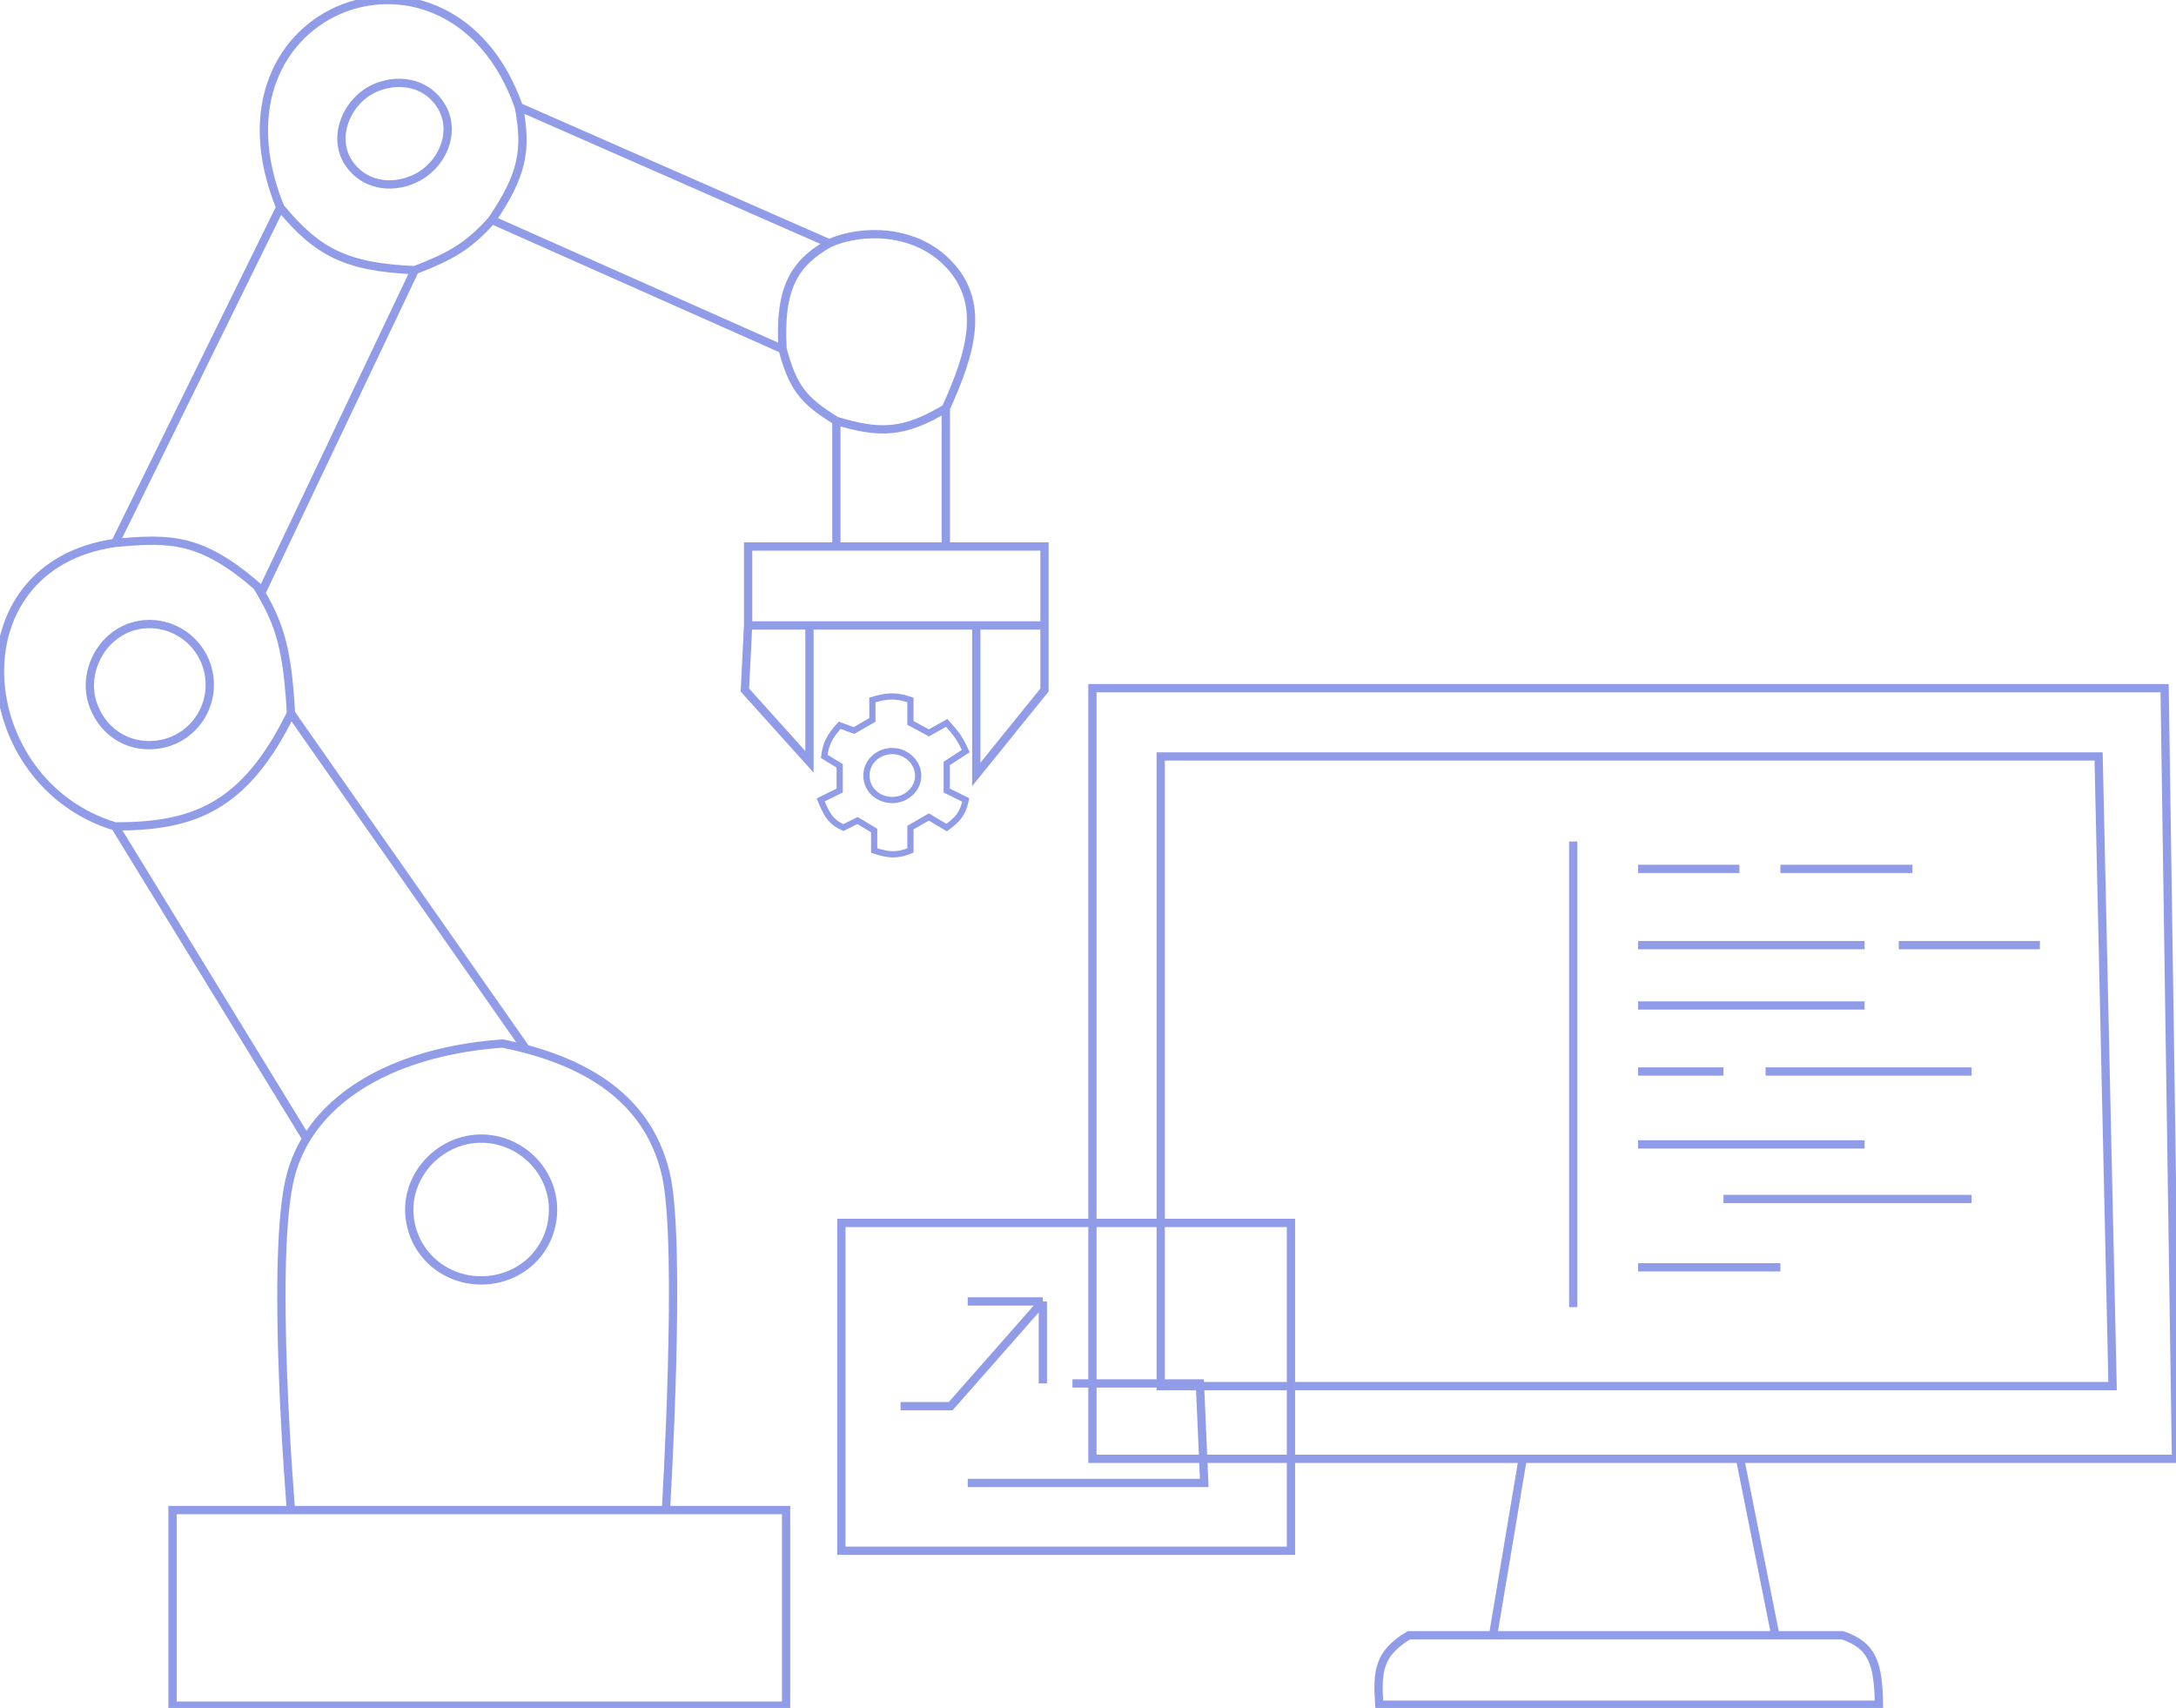 <svg width="525" height="412" viewBox="0 0 525 412" fill="none" xmlns="http://www.w3.org/2000/svg">
<g id="Group 40">
<path id="crane" d="M70.198 364.268L41.63 364.268L41.63 411.448L189.662 411.448L189.662 364.268L160.662 364.268M70.198 364.268C70.198 364.268 65.004 302.372 70.198 283.327C71.045 280.22 72.302 277.333 73.923 274.67M70.198 364.268L160.662 364.268M160.662 364.268C160.662 364.268 164.557 300.208 160.662 283.327C157.108 267.928 145.681 258.042 126.9 253.039M73.923 274.67C82.237 261.007 100.114 253.22 121.273 251.729C123.217 252.121 125.092 252.557 126.9 253.039M73.923 274.67L27.779 199.356M27.779 199.356C-6.843 188.967 -11.601 136.594 27.779 130.967M27.779 199.356C46.4 199.356 58.953 195.027 70.198 172.086M27.779 130.967C41.043 129.759 48.484 129.699 61.974 141.355C62.334 141.944 62.678 142.52 63.008 143.086M27.779 130.967L67.609 50.025M70.198 172.086L126.9 253.039M70.198 172.086C69.37 156.949 67.576 150.922 63.008 143.086M67.609 50.025C47.699 1.113 108.729 -20.962 125.177 25.786M67.609 50.025C76.619 60.919 83.573 64.445 100.073 65.174M125.177 25.786C127.21 36.299 125.993 42.264 118.685 53.055M125.177 25.786L200.059 58.681M118.685 53.055C112.985 59.477 108.649 61.85 100.073 65.174M118.685 53.055C118.685 53.055 161.421 72.048 188.805 84.219M100.073 65.174L63.008 143.086M200.059 58.681C191.835 63.442 187.939 69.069 188.805 84.219M200.059 58.681C207.85 55.218 220.196 55.289 228.194 63.009C238.166 72.636 234.247 85.158 228.194 98.502M188.805 84.219C191.32 93.435 193.647 96.538 201.79 101.532M201.79 101.532C212.117 104.614 217.9 104.675 228.194 98.502M201.79 101.532L201.79 131.831M228.194 98.502C228.194 111.518 228.194 131.831 228.194 131.831M201.79 131.831L180.495 131.831L180.495 150.876M201.79 131.831L228.194 131.831M195.298 150.876L195.298 183.772L179.715 166.458L180.495 150.876M195.298 150.876L235.552 150.876M195.298 150.876L180.495 150.876M235.552 150.876L235.552 186.802L252 166.458L252 150.876M235.552 150.876L252 150.876M228.194 131.831L252 131.831L252 150.876M116.521 274.67C126.205 274.912 134.014 283.18 133.401 292.848C132.827 301.917 125.605 308.637 116.521 308.863C107.188 309.096 99.364 302.165 98.774 292.848C98.147 282.947 106.603 274.422 116.521 274.67ZM32.982 150.876C24.561 152.723 19.501 162.307 22.594 170.354C25.227 177.204 31.851 180.909 39.042 179.444C46.944 177.834 51.969 170.019 50.296 162.13C48.623 154.241 40.859 149.149 32.982 150.876ZM90.983 21.024C83.907 23.79 79.909 32.838 84.058 39.203C87.572 44.596 94.238 45.816 100.073 43.099C106.618 40.05 110.183 32.035 106.565 25.786C103.377 20.279 96.909 18.707 90.983 21.024Z" stroke="#919CE8" stroke-width="2">
                                    <animate attributeName="d" values="M70.198 364.268L41.63 364.268L41.63 411.448L189.662 411.448L189.662 364.268L160.662 364.268M70.198 364.268C70.198 364.268 65.004 302.372 70.198 283.327C71.045 280.22 72.302 277.333 73.923 274.67M70.198 364.268L160.662 364.268M160.662 364.268C160.662 364.268 164.557 300.208 160.662 283.327C157.108 267.928 145.681 258.042 126.9 253.039M73.923 274.67C82.237 261.007 100.114 253.22 121.273 251.729C123.217 252.121 125.092 252.557 126.9 253.039M73.923 274.67L27.779 199.356M27.779 199.356C-6.843 188.967 -11.601 136.594 27.779 130.967M27.779 199.356C46.4 199.356 58.953 195.027 70.198 172.086M27.779 130.967C41.043 129.759 48.484 129.699 61.974 141.355C62.334 141.944 62.678 142.52 63.008 143.086M27.779 130.967L67.609 50.025M70.198 172.086L126.9 253.039M70.198 172.086C69.37 156.949 67.576 150.922 63.008 143.086M67.609 50.025C47.699 1.113 108.729 -20.962 125.177 25.786M67.609 50.025C76.619 60.919 83.573 64.445 100.073 65.174M125.177 25.786C127.21 36.299 125.993 42.264 118.685 53.055M125.177 25.786L200.059 58.681M118.685 53.055C112.985 59.477 108.649 61.85 100.073 65.174M118.685 53.055C118.685 53.055 161.421 72.048 188.805 84.219M100.073 65.174L63.008 143.086M200.059 58.681C191.835 63.442 187.939 69.069 188.805 84.219M200.059 58.681C207.85 55.218 220.196 55.289 228.194 63.009C238.166 72.636 234.247 85.158 228.194 98.502M188.805 84.219C191.32 93.435 193.647 96.538 201.79 101.532M201.79 101.532C212.117 104.614 217.9 104.675 228.194 98.502M201.79 101.532L201.79 131.831M228.194 98.502C228.194 111.518 228.194 131.831 228.194 131.831M201.79 131.831L180.495 131.831L180.495 150.876M201.79 131.831L228.194 131.831M195.298 150.876L195.298 183.772L179.715 166.458L180.495 150.876M195.298 150.876L235.552 150.876M195.298 150.876L180.495 150.876M235.552 150.876L235.552 186.802L252 166.458L252 150.876M235.552 150.876L252 150.876M228.194 131.831L252 131.831L252 150.876M116.521 274.67C126.205 274.912 134.014 283.18 133.401 292.848C132.827 301.917 125.605 308.637 116.521 308.863C107.188 309.096 99.364 302.165 98.774 292.848C98.147 282.947 106.603 274.422 116.521 274.67ZM32.982 150.876C24.561 152.723 19.501 162.307 22.594 170.354C25.227 177.204 31.851 180.909 39.042 179.444C46.944 177.834 51.969 170.019 50.296 162.13C48.623 154.241 40.859 149.149 32.982 150.876ZM90.983 21.024C83.907 23.79 79.909 32.838 84.058 39.203C87.572 44.596 94.238 45.816 100.073 43.099C106.618 40.05 110.183 32.035 106.565 25.786C103.377 20.279 96.909 18.707 90.983 21.024Z;M70.198 364.268L41.63 364.268L41.63 411.448L189.662 411.448L189.662 364.268L160.662 364.268M70.198 364.268C70.198 364.268 65.004 302.372 70.198 283.327C71.045 280.22 72.302 277.333 73.923 274.67M70.198 364.268L160.662 364.268M160.662 364.268C160.662 364.268 164.557 300.208 160.662 283.327C157.108 267.928 145.681 258.042 126.9 253.039M73.923 274.67C82.237 261.007 100.114 253.22 121.273 251.729C123.217 252.121 125.092 252.557 126.9 253.039M73.923 274.67L27.779 199.356M27.779 199.356C-6.843 188.967 -11.601 136.594 27.779 130.967M27.779 199.356C46.4 199.356 58.953 195.027 70.198 172.086M27.779 130.967C41.043 129.759 48.484 129.699 61.974 141.355C62.334 141.944 62.678 142.52 63.008 143.086M27.779 130.967L67.609 50.025M70.198 172.086L126.9 253.039M70.198 172.086C69.37 156.949 67.576 150.922 63.008 143.086M67.609 50.025C47.699 1.113 108.729 -20.962 125.177 25.786M67.609 50.025C76.619 60.919 83.573 64.445 100.073 65.174M125.177 25.786C127.21 36.299 125.993 42.264 118.685 53.055M125.177 25.786L316.559 92M118.685 53.055C112.985 59.477 108.649 61.85 100.073 65.174M118.685 53.055C118.685 53.055 277.921 105.367 305.305 117.538M100.073 65.174L63.008 143.086M316.559 92C308.335 96.761 304.439 102.388 305.305 117.538M316.559 92C324.35 88.537 336.696 88.608 344.694 96.328C354.666 105.955 350.747 118.477 344.694 131.821M305.305 117.538C307.82 126.754 310.147 129.857 318.29 134.851M318.29 134.851C328.617 137.933 334.4 137.994 344.694 131.821M318.29 134.851L318.29 165.15M344.694 131.821C344.694 144.837 344.694 165.15 344.694 165.15M318.29 165.15L296.995 165.15L296.995 184.195M318.29 165.15L344.694 165.15M311.798 184.195L311.798 217.091L296.215 199.777L296.995 184.195M311.798 184.195L352.052 184.195M311.798 184.195L296.995 184.195M352.052 184.195L352.052 220.121L368.5 199.777L368.5 184.195M352.052 184.195L368.5 184.195M344.694 165.15L368.5 165.15L368.5 184.195M116.521 274.67C126.205 274.912 134.014 283.18 133.401 292.848C132.827 301.917 125.605 308.637 116.521 308.863C107.188 309.096 99.364 302.165 98.774 292.848C98.147 282.947 106.603 274.422 116.521 274.67ZM32.982 150.876C24.561 152.723 19.501 162.307 22.594 170.354C25.227 177.204 31.851 180.909 39.042 179.444C46.944 177.834 51.969 170.019 50.296 162.13C48.623 154.241 40.859 149.149 32.982 150.876ZM90.983 21.024C83.907 23.79 79.909 32.838 84.058 39.203C87.572 44.596 94.238 45.816 100.073 43.099C106.618 40.05 110.183 32.035 106.565 25.786C103.377 20.279 96.909 18.707 90.983 21.024Z;M70.198 364.268L41.63 364.268L41.63 411.448L189.662 411.448L189.662 364.268L160.662 364.268M70.198 364.268C70.198 364.268 65.004 302.372 70.198 283.327C71.045 280.22 72.302 277.333 73.923 274.67M70.198 364.268L160.662 364.268M160.662 364.268C160.662 364.268 164.557 300.208 160.662 283.327C157.108 267.928 145.681 258.042 126.9 253.039M73.923 274.67C82.237 261.007 100.114 253.22 121.273 251.729C123.217 252.121 125.092 252.557 126.9 253.039M73.923 274.67L27.779 199.356M27.779 199.356C-6.843 188.967 -11.601 136.594 27.779 130.967M27.779 199.356C46.4 199.356 58.953 195.027 70.198 172.086M27.779 130.967C41.043 129.759 48.484 129.699 61.974 141.355C62.334 141.944 62.678 142.52 63.008 143.086M27.779 130.967L67.609 50.025M70.198 172.086L126.9 253.039M70.198 172.086C69.37 156.949 67.576 150.922 63.008 143.086M67.609 50.025C47.699 1.113 108.729 -20.962 125.177 25.786M67.609 50.025C76.619 60.919 83.573 64.445 100.073 65.174M125.177 25.786C127.21 36.299 125.993 42.264 118.685 53.055M125.177 25.786L200.059 58.681M118.685 53.055C112.985 59.477 108.649 61.85 100.073 65.174M118.685 53.055C118.685 53.055 161.421 72.048 188.805 84.219M100.073 65.174L63.008 143.086M200.059 58.681C191.835 63.442 187.939 69.069 188.805 84.219M200.059 58.681C207.85 55.218 220.196 55.289 228.194 63.009C238.166 72.636 234.247 85.158 228.194 98.502M188.805 84.219C191.32 93.435 193.647 96.538 201.79 101.532M201.79 101.532C212.117 104.614 217.9 104.675 228.194 98.502M201.79 101.532L201.79 131.831M228.194 98.502C228.194 111.518 228.194 131.831 228.194 131.831M201.79 131.831L180.495 131.831L180.495 150.876M201.79 131.831L228.194 131.831M195.298 150.876L195.298 183.772L179.715 166.458L180.495 150.876M195.298 150.876L235.552 150.876M195.298 150.876L180.495 150.876M235.552 150.876L235.552 186.802L252 166.458L252 150.876M235.552 150.876L252 150.876M228.194 131.831L252 131.831L252 150.876M116.521 274.67C126.205 274.912 134.014 283.18 133.401 292.848C132.827 301.917 125.605 308.637 116.521 308.863C107.188 309.096 99.364 302.165 98.774 292.848C98.147 282.947 106.603 274.422 116.521 274.67ZM32.982 150.876C24.561 152.723 19.501 162.307 22.594 170.354C25.227 177.204 31.851 180.909 39.042 179.444C46.944 177.834 51.969 170.019 50.296 162.13C48.623 154.241 40.859 149.149 32.982 150.876ZM90.983 21.024C83.907 23.79 79.909 32.838 84.058 39.203C87.572 44.596 94.238 45.816 100.073 43.099C106.618 40.05 110.183 32.035 106.565 25.786C103.377 20.279 96.909 18.707 90.983 21.024Z" begin="0s" dur="6s" repeatCount="indefinite" fill="freeze" calcMode="linear" keyTimes="0;0.5;1"/></path>
<path id="Vector 37" d="M379.569 203.007V315.323M395.222 209.598H419.662M429.548 209.598H461.403M395.222 227.996H449.87M458.108 227.996H492.16M395.222 242.551H449.87M395.222 258.478H415.818M425.978 258.478H475.683M395.222 276.053H449.87M395.222 305.711H429.548M415.818 289.235H475.683M367.373 351.912H263.57V166H522.254L525 351.912H419.824M367.373 351.912L360.233 394.476M367.373 351.912H419.824M360.233 394.476H339.912C332.605 398.885 332.221 403.107 332.772 411.228H453.327C453.184 401.08 451.708 396.924 444.539 394.476H428.337M360.233 394.476H428.337M428.337 394.476L419.824 351.912M280.047 182.477H506.326L509.699 334.369H280.047V182.477Z" stroke="#919CE8" stroke-width="2"/>
<path id="Vector 38" d="M217.28 339.212H229.363L251.606 313.948M251.606 313.948V333.72M251.606 313.948H233.482M258.746 333.72H289.502L290.546 357.729H233.482M203 295V374.088H311.471V295H203Z" stroke="#919CE8" stroke-width="2"/>
<path id="Vector 37_2" fill-rule="evenodd" clip-rule="evenodd" d="M219.66 174.38L224.107 176.792L228.41 174.38C230.558 176.753 231.666 178.161 233 181.191L228.41 184.171L228.41 190.699L233 192.969C232.31 196.243 231.155 197.608 228.41 199.639L224.107 197.085L219.66 199.639L219.66 205.173C216.417 206.441 214.501 206.35 210.91 205.173L210.91 200.348L206.893 197.936L203.451 199.639C200.34 198.201 199.43 196.402 198 192.969L202.59 190.699L202.59 184.739L198.861 182.468C199.274 179.435 200.035 177.782 202.59 174.947L206.033 176.224L210.479 173.67L210.479 168.845C214.065 167.808 216.075 167.637 219.66 168.845L219.66 174.38ZM221.525 187.293C221.653 183.765 218.34 180.907 214.783 181.191C211.504 181.453 208.926 184.041 209.045 187.293C209.16 190.426 211.624 192.718 214.783 192.969C218.229 193.244 221.401 190.711 221.525 187.293Z" stroke="#919CE8" stroke-width="1.5">
                                    <animate attributeName="d" values="M219.66 174.38L224.107 176.792L228.41 174.38C230.558 176.753 231.666 178.161 233 181.191L228.41 184.171L228.41 190.699L233 192.969C232.31 196.243 231.155 197.608 228.41 199.639L224.107 197.085L219.66 199.639L219.66 205.173C216.417 206.441 214.501 206.35 210.91 205.173L210.91 200.348L206.893 197.936L203.451 199.639C200.34 198.201 199.43 196.402 198 192.969L202.59 190.699L202.59 184.739L198.861 182.468C199.274 179.435 200.035 177.782 202.59 174.947L206.033 176.224L210.479 173.67L210.479 168.845C214.065 167.808 216.075 167.637 219.66 168.845L219.66 174.38ZM221.525 187.293C221.653 183.765 218.34 180.907 214.783 181.191C211.504 181.453 208.926 184.041 209.045 187.293C209.16 190.426 211.624 192.718 214.783 192.969C218.229 193.244 221.401 190.711 221.525 187.293Z;M342.893 236.569L350.262 240.566L357.393 236.569C360.954 240.501 362.79 242.835 365 247.856L357.393 252.795L357.393 263.612L365 267.374C363.857 272.8 361.942 275.062 357.393 278.427L350.262 274.194L342.893 278.427L342.893 287.598C337.52 289.699 334.345 289.548 328.393 287.598L328.393 279.603L321.738 275.605L316.033 278.427C310.878 276.043 309.37 273.063 307 267.374L314.607 263.612L314.607 253.735L308.426 249.973C309.111 244.946 310.372 242.207 314.607 237.509L320.311 239.626L327.68 235.393L327.68 227.397C333.621 225.678 336.952 225.395 342.893 227.397L342.893 236.569ZM345.984 257.968C346.196 252.122 340.706 247.386 334.811 247.856C329.377 248.29 325.106 252.578 325.303 257.968C325.493 263.16 329.577 266.958 334.811 267.374C340.522 267.829 345.778 263.632 345.984 257.968Z;M219.66 174.38L224.107 176.792L228.41 174.38C230.558 176.753 231.666 178.161 233 181.191L228.41 184.171L228.41 190.699L233 192.969C232.31 196.243 231.155 197.608 228.41 199.639L224.107 197.085L219.66 199.639L219.66 205.173C216.417 206.441 214.501 206.35 210.91 205.173L210.91 200.348L206.893 197.936L203.451 199.639C200.34 198.201 199.43 196.402 198 192.969L202.59 190.699L202.59 184.739L198.861 182.468C199.274 179.435 200.035 177.782 202.59 174.947L206.033 176.224L210.479 173.67L210.479 168.845C214.065 167.808 216.075 167.637 219.66 168.845L219.66 174.38ZM221.525 187.293C221.653 183.765 218.34 180.907 214.783 181.191C211.504 181.453 208.926 184.041 209.045 187.293C209.16 190.426 211.624 192.718 214.783 192.969C218.229 193.244 221.401 190.711 221.525 187.293Z" begin="0s" dur="6s" repeatCount="indefinite" fill="freeze" calcMode="linear" keyTimes="0;0.5;1"/>
                                    <animate attributeName="stroke-width" values="1.5;2;1.5" begin="0s" dur="6s" repeatCount="indefinite" fill="freeze" calcMode="linear" keyTimes="0;0.5;1"/></path>

                                    </g>
</svg>